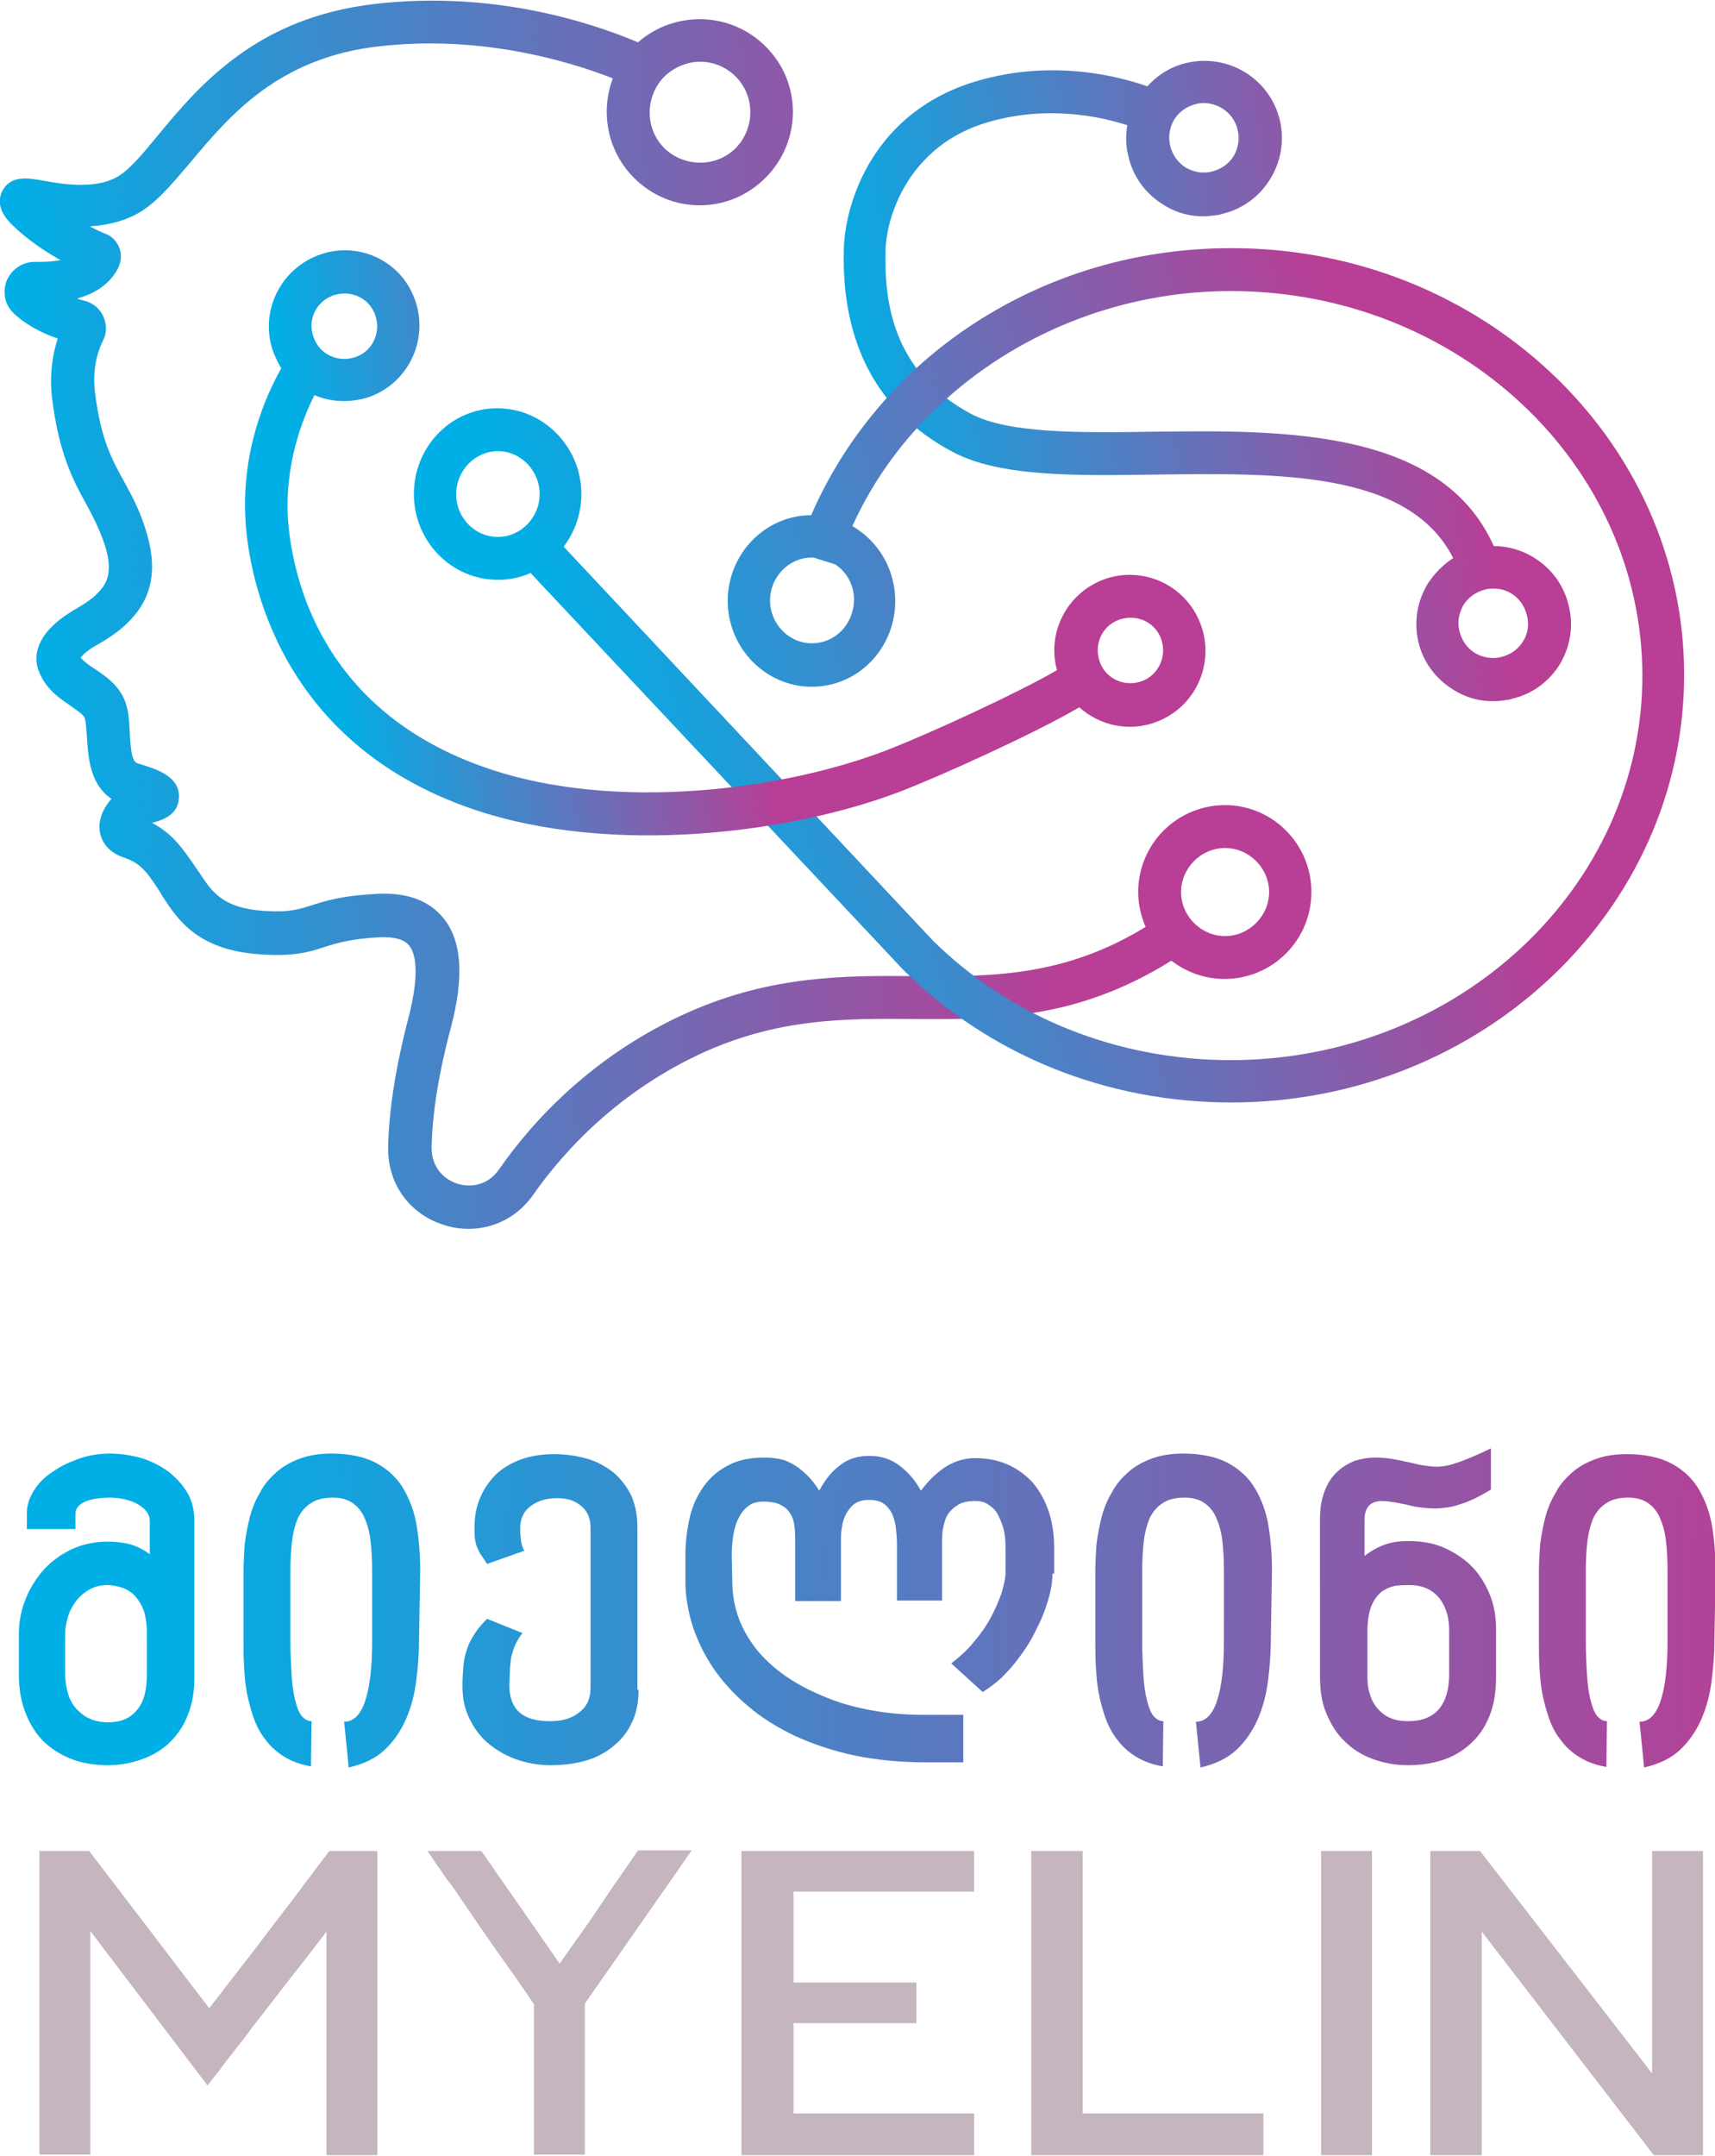 <?xml version="1.0" encoding="utf-8"?>
<!-- Generator: Adobe Illustrator 27.6.1, SVG Export Plug-In . SVG Version: 6.00 Build 0)  -->
<svg version="1.1" id="Layer_1" xmlns="http://www.w3.org/2000/svg" xmlns:xlink="http://www.w3.org/1999/xlink" x="0px" y="0px"
	 viewBox="0 0 300 377" style="enable-background:new 0 0 300 377;" xml:space="preserve">
<style type="text/css">
	.st0{fill:url(#SVGID_1_);}
	.st1{fill:url(#SVGID_00000067199731252091586960000014636321847565478818_);}
	.st2{fill:url(#SVGID_00000181779416339206780820000017341586590808461710_);}
	.st3{fill:url(#SVGID_00000080175805539209495590000002384882178488219827_);}
	.st4{fill:url(#SVGID_00000021819858766369182210000014659886358344513448_);}
	.st5{fill:url(#SVGID_00000153669392022967608890000008687584443176618937_);}
	.st6{fill:url(#SVGID_00000104664889792491386670000006397975540721209020_);}
	.st7{fill:url(#SVGID_00000008860543401803443700000002929709129262836640_);}
	.st8{fill:url(#SVGID_00000028295421293590056410000018413204587883924140_);}
	.st9{fill:url(#SVGID_00000150102660306032160800000008103201104987300235_);}
	.st10{fill:url(#SVGID_00000052811360431438534080000017279953071711131572_);}
	.st11{fill:#C5B5BE;}
</style>
<g>
	<g>
		<g>
			<linearGradient id="SVGID_1_" gradientUnits="userSpaceOnUse" x1="4.202" y1="110.507" x2="183.129" y2="103.214">
				<stop  offset="0" style="stop-color:#00AFE6"/>
				<stop  offset="1" style="stop-color:#B93E95"/>
			</linearGradient>
			<path class="st0" d="M214.3,140.8c-8.4,0-15.2,6.8-15.2,15.2c0,2.2,0.5,4.2,1.3,6.1c-14.4,8.8-27.1,8.7-40.5,8.6
				c-12.2-0.1-24.8-0.1-39.2,6.2c-16.8,7.4-27.5,19.1-33.4,27.6c-2,2.9-5.1,3.2-7.3,2.5c-2.2-0.7-4.5-2.7-4.5-6.3
				c0.1-5.8,1.2-12.9,3.4-21.1c2.3-8.8,1.9-15-1.3-19c-2.5-3.1-6.3-4.5-11.4-4.3c-6.2,0.3-9.2,1.2-11.6,2c-2.3,0.7-3.9,1.3-8.4,1
				c-7.3-0.5-9.1-3.3-11.4-6.8c-0.2-0.3-0.5-0.7-0.7-1c-2.3-3.4-4.1-5.8-7.5-7.6c2-0.5,4.6-1.5,4.7-4.4c0.2-3.9-4.3-5.1-7.2-6
				c-1-0.3-1.2-1.9-1.4-5.3c-0.1-2.2-0.2-4.2-1-6c-1.2-2.6-3.3-4-5.1-5.2c-1.1-0.7-2-1.4-2.5-2c0.4-0.5,1.3-1.4,3.2-2.4
				c1.7-1,3.2-2,4.4-3.1c3.3-3,6.7-7.7,3.8-16.8c-1.1-3.6-2.5-6.1-3.8-8.5c-2.1-3.8-4.1-7.4-5.1-15.7c-0.5-4.4,0.7-7.5,1.4-8.9
				c0.7-1.3,0.7-2.8,0.1-4.2c-0.6-1.4-1.8-2.4-3.3-2.8c-0.4-0.1-0.9-0.2-1.3-0.4c4.5-1.2,6.4-3.8,7.2-5.4c0.5-1.1,0.6-2.3,0.2-3.4
				c-0.4-1.1-1.3-2.1-2.4-2.5c-0.6-0.2-1.6-0.7-2.8-1.3c2.6-0.2,5.3-0.7,7.9-2c3.5-1.8,6.3-5.2,9.7-9.2c6.8-8.1,15.3-18.3,33-20.3
				c17.5-2,32.7,2.4,40.9,5.6c-2.2,5.8-1,12.7,3.7,17.4c3.2,3.2,7.3,4.8,11.5,4.8s8.3-1.6,11.5-4.8c6.4-6.4,6.4-16.7,0-23
				c-6.1-6.1-15.9-6.3-22.3-0.7C103.1,3.8,86-1.7,65.5,0.7c-20.7,2.4-30.7,14.3-37.9,23c-2.8,3.4-5.2,6.3-7.4,7.4
				c-3.9,2-9.3,1.1-12.6,0.5c-2.8-0.5-5.7-1-7.2,1.8c-1.4,2.8,0.9,5.1,1.8,6c2.6,2.5,5.7,4.6,8.4,6.1c-0.2,0-0.5,0.1-0.7,0.1
				c-1.3,0.2-2.5,0.2-3.6,0.2c-2.2-0.1-4.2,1.2-5.1,3.2c-0.8,2-0.4,4.2,1.1,5.7c2.2,2.1,5.1,3.6,7.8,4.5c-0.8,2.5-1.5,6-1,10.4
				c1.2,9.7,3.7,14.4,5.9,18.4c1.2,2.2,2.3,4.3,3.3,7.2c1.7,5.3,0.2,7.2-1.7,9c-0.8,0.7-1.8,1.4-3,2.1c-7.9,4.4-7.7,8.9-6.8,11.1
				c1.2,3.1,3.6,4.7,5.5,6c1.1,0.8,2.2,1.5,2.5,2.1c0.2,0.5,0.3,2.1,0.4,3.2c0.2,3.3,0.4,8.4,4.3,11c-1.2,1.3-2.1,3.1-2.1,4.9
				c0,2.4,1.5,4.4,4.1,5.3c2.9,1,3.9,2.1,6.3,5.8c0.2,0.3,0.4,0.6,0.6,1c2.6,4,6.1,9.5,17.2,10.2c5.9,0.4,8.5-0.4,11.2-1.3
				c2.2-0.7,4.5-1.4,9.6-1.7c2.6-0.1,4.4,0.4,5.2,1.5c0.9,1.1,2,4.2-0.1,12.4c-2.3,8.8-3.5,16.5-3.6,22.9
				c-0.1,6.3,3.7,11.6,9.7,13.5c1.5,0.5,2.9,0.7,4.4,0.7c4.4,0,8.6-2.1,11.3-6c5.4-7.7,15.1-18.3,30.3-25.1
				c13-5.7,24.2-5.7,36.1-5.6c14.1,0.1,28.6,0.2,45.2-10.2c2.6,2,5.8,3.2,9.3,3.2c8.4,0,15.2-6.8,15.2-15.2S222.6,140.8,214.3,140.8
				z M122.5,10.8c2.3,0,4.5,0.9,6.2,2.6c3.4,3.4,3.4,9,0,12.5c-3.4,3.4-9,3.4-12.5,0c-3.4-3.4-3.4-9,0-12.5
				C118,11.7,120.2,10.8,122.5,10.8z M214.3,163.7c-4.2,0-7.7-3.5-7.7-7.7s3.5-7.7,7.7-7.7s7.7,3.5,7.7,7.7S218.5,163.7,214.3,163.7
				z"/>
		</g>
		<g>
			
				<linearGradient id="SVGID_00000101088712912346294230000009023696829931999917_" gradientUnits="userSpaceOnUse" x1="147.064" y1="78.43" x2="257.233" y2="62.021">
				<stop  offset="0" style="stop-color:#00AFE6"/>
				<stop  offset="1" style="stop-color:#B93E95"/>
			</linearGradient>
			<path style="fill:url(#SVGID_00000101088712912346294230000009023696829931999917_);" d="M274.4,105.9c-0.8-3.5-3-6.5-6.1-8.4
				c-2.1-1.3-4.5-2-7-2c-9.2-20.6-37-20.3-59.6-20c-13,0.2-25.3,0.3-31.8-3.1c-13.9-7.4-15.2-19.8-15-28.5c0.1-6,4-18.4,17.8-22.5
				c10.5-3.1,19.9-1,24.5,0.5c-0.3,1.8-0.3,3.6,0.2,5.5c0.8,3.5,3,6.5,6.1,8.4c2.8,1.8,6.1,2.4,9.4,1.8c0.3,0,0.6-0.1,0.9-0.2
				c3.5-0.8,6.5-3,8.4-6.1c1.9-3.1,2.5-6.7,1.7-10.2c-1.7-7.3-9-11.8-16.3-10.1c-2.7,0.6-5.1,2.1-6.9,4.1
				c-5.1-1.8-16.7-4.8-29.9-0.9c-17.9,5.3-23,21-23.2,29.5c-0.4,16.5,6,28.4,19,35.3c8.2,4.4,21.4,4.2,35.4,4
				c21.9-0.3,44.5-0.6,52.2,14.6c-1.7,1.1-3.2,2.6-4.4,4.4c-1.9,3.1-2.5,6.7-1.7,10.2c0.8,3.5,3,6.5,6.1,8.4
				c2.8,1.8,6.1,2.4,9.4,1.8c0.3,0,0.6-0.1,0.9-0.2c3.5-0.8,6.5-3,8.4-6.1C274.7,113,275.3,109.4,274.4,105.9z M209.2,18.2
				c0.1,0,0.3-0.1,0.4-0.1c3.1-0.5,6.2,1.5,6.9,4.6c0.4,1.6,0.1,3.2-0.7,4.6c-0.9,1.4-2.2,2.3-3.8,2.7c-1.6,0.4-3.2,0.1-4.6-0.7
				c-1.4-0.9-2.3-2.2-2.7-3.8c-0.4-1.6-0.1-3.2,0.7-4.6C206.3,19.5,207.6,18.6,209.2,18.2z M266.4,112.2c-0.9,1.4-2.2,2.3-3.8,2.7
				c-1.6,0.4-3.2,0.1-4.6-0.7c-1.4-0.9-2.3-2.2-2.7-3.8s-0.1-3.2,0.7-4.6c0.9-1.4,2.2-2.3,3.8-2.7c0.1,0,0.3-0.1,0.4-0.1
				c1.5-0.2,2.9,0,4.2,0.8c1.4,0.9,2.3,2.2,2.7,3.8C267.5,109.2,267.3,110.8,266.4,112.2z"/>
		</g>
		<g>
			
				<linearGradient id="SVGID_00000014601074622169336960000016585881284972558983_" gradientUnits="userSpaceOnUse" x1="107.915" y1="148.253" x2="250.119" y2="101.373">
				<stop  offset="0" style="stop-color:#00AFE6"/>
				<stop  offset="1" style="stop-color:#B93E95"/>
			</linearGradient>
			<path style="fill:url(#SVGID_00000014601074622169336960000016585881284972558983_);" d="M215.3,43.4c-17.3,0-33.8,5.2-47.6,15
				c-11.4,8.1-20.4,19.2-25.8,31.7c-8,0-14.6,6.7-14.6,15c0,8.2,6.6,15,14.7,15c8.1,0,14.6-6.7,14.6-15c0-5.6-3-10.5-7.5-13.1
				c11.1-24.5,37.3-41.1,66.2-41.1c39.7,0,71.9,30.1,72,67.2c0,37.1-32.2,67.2-71.9,67.3c-19.9,0-38.5-7.4-52.2-20.9L98.6,95.6
				c1.9-2.5,3.1-5.7,3.1-9.2c0-8.2-6.6-15-14.7-15c-8.1,0-14.6,6.7-14.6,15s6.6,15,14.7,15c2,0,4-0.4,5.7-1.2l65.2,69.4l0.1,0.1
				c15.1,14.9,35.5,23.1,57.3,23.1c43.7,0,79.2-33.6,79.2-74.8C294.6,76.8,259,43.3,215.3,43.4z M142,112.5c-4,0-7.3-3.4-7.3-7.5
				s3.3-7.5,7.3-7.5c0.1,0,0.2,0,0.3,0l3.8,1.2c2,1.3,3.3,3.6,3.3,6.2C149.3,109.2,146.1,112.5,142,112.5z M79.8,86.4
				c0-4.1,3.3-7.5,7.3-7.5s7.3,3.4,7.3,7.5c0,4.1-3.3,7.5-7.3,7.5S79.8,90.6,79.8,86.4z"/>
		</g>
		<g>
			
				<linearGradient id="SVGID_00000145057014555615085550000006453022418597912975_" gradientUnits="userSpaceOnUse" x1="54.783" y1="100.586" x2="128.75" y2="89.126">
				<stop  offset="0" style="stop-color:#00AFE6"/>
				<stop  offset="1" style="stop-color:#B93E95"/>
			</linearGradient>
			<path style="fill:url(#SVGID_00000145057014555615085550000006453022418597912975_);" d="M192.9,101.4c-6.4,2.5-9.8,9.4-8,15.8
				c-6.9,4-22.3,11.1-29.8,14c0,0,0,0,0,0c-17.9,6.9-47.5,10.9-70,3.1c-29.1-10-33.9-33.5-34.7-43.1c-0.7-9.9,2.5-17.9,4.6-22.1
				c3,1.3,6.6,1.4,9.9,0.2c6.8-2.6,10.2-10.3,7.6-17.1C70,45.4,62.3,42,55.5,44.7S45.3,55,47.9,61.8c0.4,0.9,0.8,1.8,1.3,2.6
				c-2.6,4.6-7.2,14.6-6.2,27.5c0.7,8.7,5.5,37.9,39.7,49.6c24.3,8.3,56,4.2,75.1-3.2c0,0,0,0,0,0c7.2-2.8,23.1-10,31-14.6
				c3.6,3.2,8.8,4.4,13.6,2.5c6.8-2.6,10.2-10.3,7.6-17.1C207.4,102.2,199.7,98.8,192.9,101.4z M58.2,51.7c3-1.1,6.3,0.3,7.4,3.3
				c1.1,3-0.3,6.3-3.3,7.4c-3,1.1-6.3-0.3-7.4-3.3C53.7,56.1,55.2,52.8,58.2,51.7z M199.8,119.1c-3,1.1-6.3-0.3-7.4-3.3
				c-1.1-3,0.3-6.3,3.3-7.4c3-1.1,6.3,0.3,7.4,3.3S202.7,118,199.8,119.1z"/>
		</g>
	</g>
	<g>
		<g>
			
				<linearGradient id="SVGID_00000029005318566016100600000007952506954652682912_" gradientUnits="userSpaceOnUse" x1="27.537" y1="281.679" x2="310.223" y2="285.756">
				<stop  offset="0" style="stop-color:#00AFE6"/>
				<stop  offset="1" style="stop-color:#B93E95"/>
			</linearGradient>
			<path style="fill:url(#SVGID_00000029005318566016100600000007952506954652682912_);" d="M34,293.5c0,2.4-0.4,4.5-1.1,6.3
				c-0.7,1.9-1.8,3.5-3.1,4.8c-1.3,1.3-2.9,2.3-4.8,3c-1.9,0.7-3.9,1.1-6.1,1.1c-2.5,0-4.8-0.4-6.7-1.2c-1.9-0.8-3.6-1.9-4.9-3.3
				c-1.3-1.4-2.3-3.1-3-5.1c-0.7-1.9-1-4.1-1-6.3v-7c0-1.9,0.3-3.8,1-5.7c0.7-1.9,1.7-3.6,3-5.2c1.3-1.5,2.9-2.8,4.9-3.8
				s4.2-1.5,6.7-1.5c1.1,0,2.3,0.1,3.6,0.4c1.2,0.3,2.5,0.9,3.7,1.8v-5.8c0-0.6-0.2-1.2-0.6-1.7c-0.4-0.5-0.9-0.9-1.6-1.3
				c-0.7-0.4-1.4-0.6-2.2-0.8c-0.8-0.2-1.7-0.3-2.5-0.3c-2,0-3.6,0.3-4.6,0.8c-1,0.5-1.5,1.2-1.5,2v2.7H4.7v-2.7
				c0-1.4,0.4-2.7,1.2-4c0.8-1.3,1.9-2.4,3.3-3.3c1.4-1,2.9-1.7,4.6-2.3c1.7-0.6,3.5-0.9,5.4-0.9c1.9,0,3.8,0.3,5.6,0.8
				c1.8,0.6,3.4,1.4,4.7,2.4s2.5,2.3,3.3,3.7c0.8,1.4,1.2,3,1.2,4.8L34,293.5z M25.7,285.6c0-1.5-0.2-2.8-0.5-3.8
				c-0.4-1.1-0.9-1.9-1.5-2.6c-0.6-0.7-1.4-1.2-2.2-1.5c-0.9-0.3-1.8-0.5-2.8-0.5c-1.2,0-2.2,0.3-3.1,0.8c-0.9,0.5-1.7,1.2-2.3,2
				c-0.6,0.8-1.1,1.7-1.4,2.7c-0.3,1-0.5,2-0.5,3v7c0,1.3,0.2,2.4,0.5,3.5c0.3,1,0.8,1.9,1.5,2.7c0.7,0.7,1.4,1.3,2.4,1.7
				c0.9,0.4,2,0.6,3.1,0.6c2.2,0,3.9-0.7,5.1-2.2c1.2-1.4,1.7-3.5,1.7-6.3V285.6z"/>
		</g>
		<g>
			
				<linearGradient id="SVGID_00000083771059502952234920000011284636653673472955_" gradientUnits="userSpaceOnUse" x1="27.542" y1="281.319" x2="310.228" y2="285.396">
				<stop  offset="0" style="stop-color:#00AFE6"/>
				<stop  offset="1" style="stop-color:#B93E95"/>
			</linearGradient>
			<path style="fill:url(#SVGID_00000083771059502952234920000011284636653673472955_);" d="M73.3,286.9c0,2.4-0.2,4.7-0.5,7.1
				c-0.3,2.4-0.9,4.6-1.8,6.7c-0.9,2-2.1,3.8-3.7,5.3c-1.6,1.5-3.7,2.5-6.3,3.1l-0.8-8c1.6,0,2.9-1.2,3.7-3.7
				c0.8-2.4,1.2-5.9,1.2-10.4v-12.3c0-2-0.1-3.8-0.3-5.4c-0.2-1.6-0.6-2.9-1.1-4c-0.5-1.1-1.2-1.9-2.1-2.5c-0.9-0.6-2-0.9-3.4-0.9
				c-1.5,0-2.8,0.3-3.7,0.9c-1,0.6-1.7,1.4-2.3,2.5c-0.5,1.1-0.9,2.5-1.1,4.1c-0.2,1.6-0.3,3.4-0.3,5.4v12.1c0,2.2,0.1,4.1,0.2,5.9
				c0.1,1.7,0.3,3.2,0.6,4.4c0.3,1.2,0.6,2.1,1.1,2.8c0.5,0.6,1.1,1,1.8,1l-0.1,7.9c-1.8-0.3-3.4-0.9-4.7-1.7
				c-1.3-0.8-2.4-1.8-3.2-2.9c-0.9-1.1-1.6-2.4-2.1-3.8c-0.5-1.4-0.9-2.9-1.2-4.4c-0.3-1.5-0.4-3-0.5-4.6c-0.1-1.6-0.1-3.1-0.1-4.6
				v-12c0-1.6,0.1-3.2,0.2-4.8c0.2-1.6,0.5-3.2,0.9-4.8c0.4-1.5,1-3,1.8-4.3c0.7-1.4,1.7-2.5,2.8-3.5c1.1-1,2.5-1.8,4.1-2.4
				c1.6-0.6,3.4-0.9,5.6-0.9c3.2,0,5.9,0.6,7.9,1.7c2,1.1,3.6,2.6,4.7,4.5c1.1,1.9,1.9,4,2.3,6.5c0.4,2.5,0.6,5,0.6,7.8L73.3,286.9z
				"/>
		</g>
		<g>
			
				<linearGradient id="SVGID_00000081616711060240094560000001208307210653394560_" gradientUnits="userSpaceOnUse" x1="27.553" y1="280.558" x2="310.239" y2="284.635">
				<stop  offset="0" style="stop-color:#00AFE6"/>
				<stop  offset="1" style="stop-color:#B93E95"/>
			</linearGradient>
			<path style="fill:url(#SVGID_00000081616711060240094560000001208307210653394560_);" d="M111.7,295.5c0,2.3-0.4,4.3-1.3,6
				c-0.8,1.7-2,3-3.4,4.1c-1.4,1.1-3,1.9-4.9,2.4c-1.9,0.5-3.8,0.7-5.8,0.7c-2.2,0-4.3-0.4-6.2-1.1c-1.9-0.7-3.5-1.7-4.9-2.9
				s-2.4-2.7-3.2-4.4c-0.8-1.7-1.1-3.5-1.1-5.5c0-1.4,0.1-2.7,0.2-3.8c0.1-1.1,0.4-2,0.7-2.9c0.3-0.9,0.8-1.7,1.3-2.5
				c0.5-0.8,1.2-1.6,2.1-2.5l6.2,2.5c-0.5,0.6-0.9,1.3-1.2,1.9c-0.3,0.6-0.5,1.3-0.7,2c-0.2,0.7-0.2,1.5-0.3,2.4
				c0,0.9-0.1,1.8-0.1,2.9c0,2,0.6,3.6,1.7,4.6c1.2,1.1,3,1.6,5.4,1.6c2.2,0,3.9-0.5,5.2-1.6c1.3-1,1.9-2.4,1.9-4.2v-28.1
				c0-1.5-0.5-2.8-1.6-3.7c-1.1-1-2.5-1.4-4.3-1.4c-1.9,0-3.4,0.5-4.6,1.4c-1.2,0.9-1.8,2.2-1.8,3.8c0,0.6,0,1.2,0.1,1.8
				c0,0.6,0.2,1.4,0.6,2.2l-6.5,2.3c-0.4-0.6-0.7-1.1-1-1.5c-0.3-0.4-0.5-0.9-0.7-1.3c-0.2-0.4-0.3-0.9-0.4-1.5
				c-0.1-0.5-0.1-1.2-0.1-2c0-1.9,0.3-3.7,1-5.3c0.7-1.6,1.6-2.9,2.8-4.1c1.2-1.1,2.7-2,4.4-2.6c1.7-0.6,3.6-0.9,5.7-0.9
				c2.1,0,4,0.3,5.8,0.8c1.8,0.5,3.3,1.4,4.6,2.4c1.3,1.1,2.3,2.4,3.1,4c0.7,1.6,1.1,3.4,1.1,5.5V295.5z"/>
		</g>
		<g>
			
				<linearGradient id="SVGID_00000165936790277393729770000003803670743341861779_" gradientUnits="userSpaceOnUse" x1="27.571" y1="279.357" x2="310.256" y2="283.435">
				<stop  offset="0" style="stop-color:#00AFE6"/>
				<stop  offset="1" style="stop-color:#B93E95"/>
			</linearGradient>
			<path style="fill:url(#SVGID_00000165936790277393729770000003803670743341861779_);" d="M184.1,275.2c0,1-0.1,2.1-0.4,3.3
				c-0.3,1.2-0.7,2.5-1.2,3.8c-0.5,1.3-1.2,2.6-1.9,4c-0.7,1.3-1.6,2.6-2.5,3.8c-0.9,1.2-1.9,2.3-2.9,3.3c-1.1,1-2.2,1.8-3.3,2.5
				l-5.5-5c1.4-1.1,2.8-2.3,3.9-3.7c1.2-1.4,2.2-2.8,3-4.3c0.8-1.5,1.4-2.9,1.9-4.3c0.4-1.4,0.7-2.6,0.7-3.7v-4.1
				c0-1.4-0.1-2.6-0.4-3.6c-0.3-1-0.7-1.9-1.1-2.6s-1.1-1.2-1.7-1.6c-0.7-0.4-1.3-0.5-2.1-0.5c-1.2,0-2.2,0.2-2.9,0.6
				c-0.7,0.4-1.3,0.9-1.8,1.6s-0.7,1.5-0.9,2.4c-0.2,0.9-0.2,1.9-0.2,2.9v9.9h-7.9v-9.9c0-1-0.1-2-0.2-2.9c-0.1-0.9-0.4-1.8-0.7-2.5
				c-0.4-0.7-0.9-1.3-1.5-1.7c-0.6-0.4-1.5-0.6-2.5-0.6c-1,0-1.7,0.2-2.4,0.6c-0.6,0.4-1.1,1-1.5,1.7c-0.4,0.7-0.7,1.5-0.8,2.4
				c-0.2,0.9-0.2,1.8-0.2,2.8v10.2h-8v-10.2c0-0.9,0-1.8-0.1-2.7c-0.1-0.9-0.3-1.7-0.7-2.3c-0.4-0.7-0.9-1.2-1.7-1.6
				c-0.7-0.4-1.8-0.6-3.1-0.6c-1,0-1.8,0.2-2.5,0.7c-0.7,0.5-1.3,1.2-1.7,2c-0.5,0.9-0.8,1.9-1,3c-0.2,1.2-0.3,2.4-0.3,3.7l0.1,4.6
				c0,2.3,0.4,4.5,1.2,6.6c0.8,2.1,2,4,3.4,5.7c1.5,1.7,3.3,3.3,5.3,4.6c2.1,1.4,4.4,2.5,6.9,3.5c2.5,1,5.2,1.7,8.1,2.2
				c2.9,0.5,5.8,0.7,8.9,0.7h6.6v8.3h-6.4c-4.5,0-8.7-0.4-12.6-1.2c-3.8-0.8-7.3-2-10.4-3.4c-3.1-1.5-5.9-3.2-8.2-5.2
				c-2.4-2-4.4-4.2-6-6.5c-1.6-2.3-2.8-4.8-3.7-7.4c-0.8-2.6-1.3-5.2-1.3-7.8l0-4.8c0-2.4,0.3-4.6,0.8-6.7c0.5-2.1,1.4-3.9,2.5-5.4
				c1.1-1.5,2.5-2.7,4.3-3.6c1.7-0.9,3.8-1.3,6.2-1.3c1,0,2,0.1,2.9,0.3c0.9,0.2,1.7,0.6,2.5,1.1c0.8,0.5,1.5,1.1,2.2,1.8
				c0.7,0.7,1.4,1.6,2,2.6c1-1.9,2.3-3.5,3.7-4.5c1.4-1.1,3.1-1.6,5.1-1.6c1.9,0,3.6,0.5,5.1,1.6c1.5,1.1,2.8,2.5,3.9,4.5
				c1.4-1.9,2.9-3.3,4.5-4.3c1.7-1,3.3-1.4,5-1.4c1.9,0,3.7,0.3,5.4,1c1.7,0.7,3.1,1.7,4.4,3c1.2,1.3,2.2,3,2.9,4.9
				c0.7,1.9,1.1,4.2,1.1,6.7V275.2z"/>
		</g>
		<g>
			
				<linearGradient id="SVGID_00000179615917096144061510000015172647538810049170_" gradientUnits="userSpaceOnUse" x1="27.573" y1="279.171" x2="310.259" y2="283.248">
				<stop  offset="0" style="stop-color:#00AFE6"/>
				<stop  offset="1" style="stop-color:#B93E95"/>
			</linearGradient>
			<path style="fill:url(#SVGID_00000179615917096144061510000015172647538810049170_);" d="M222.3,286.9c0,2.4-0.2,4.7-0.5,7.1
				c-0.3,2.4-0.9,4.6-1.8,6.7c-0.9,2-2.1,3.8-3.7,5.3c-1.6,1.5-3.7,2.5-6.3,3.1l-0.8-8c1.6,0,2.9-1.2,3.7-3.7
				c0.8-2.4,1.2-5.9,1.2-10.4v-12.3c0-2-0.1-3.8-0.3-5.4c-0.2-1.6-0.6-2.9-1.1-4c-0.5-1.1-1.2-1.9-2.1-2.5c-0.9-0.6-2-0.9-3.4-0.9
				c-1.5,0-2.8,0.3-3.7,0.9c-1,0.6-1.7,1.4-2.3,2.5c-0.5,1.1-0.9,2.5-1.1,4.1s-0.3,3.4-0.3,5.4v12.1c0,2.2,0.1,4.1,0.2,5.9
				c0.1,1.7,0.3,3.2,0.6,4.4c0.3,1.2,0.6,2.1,1.1,2.8c0.5,0.6,1.1,1,1.8,1l-0.1,7.9c-1.8-0.3-3.4-0.9-4.7-1.7
				c-1.3-0.8-2.4-1.8-3.2-2.9c-0.9-1.1-1.6-2.4-2.1-3.8c-0.5-1.4-0.9-2.9-1.2-4.4s-0.4-3-0.5-4.6c-0.1-1.6-0.1-3.1-0.1-4.6v-12
				c0-1.6,0.1-3.2,0.2-4.8c0.2-1.6,0.5-3.2,0.9-4.8c0.4-1.5,1-3,1.8-4.3c0.7-1.4,1.7-2.5,2.8-3.5c1.1-1,2.5-1.8,4.1-2.4
				c1.6-0.6,3.4-0.9,5.6-0.9c3.2,0,5.9,0.6,7.9,1.7c2,1.1,3.6,2.6,4.7,4.5c1.1,1.9,1.9,4,2.3,6.5c0.4,2.5,0.6,5,0.6,7.8L222.3,286.9
				z"/>
		</g>
		<g>
			
				<linearGradient id="SVGID_00000005246739763237318580000010826091527222374828_" gradientUnits="userSpaceOnUse" x1="27.593" y1="277.817" x2="310.279" y2="281.894">
				<stop  offset="0" style="stop-color:#00AFE6"/>
				<stop  offset="1" style="stop-color:#B93E95"/>
			</linearGradient>
			<path style="fill:url(#SVGID_00000005246739763237318580000010826091527222374828_);" d="M261.7,293.3c0,2.4-0.3,4.5-1,6.4
				c-0.7,1.9-1.7,3.5-3,4.8c-1.3,1.3-2.9,2.4-4.8,3.1c-1.9,0.7-4.1,1.1-6.6,1.1c-2.3,0-4.3-0.4-6.2-1.1c-1.9-0.7-3.5-1.7-4.9-3.1
				c-1.4-1.3-2.4-3-3.2-4.9c-0.8-1.9-1.1-4.1-1.1-6.5v-27.5c0-1.9,0.3-3.5,0.8-4.8c0.5-1.3,1.2-2.5,2.1-3.3c0.9-0.9,1.9-1.5,3.1-2
				c1.2-0.4,2.5-0.6,3.8-0.6c1.1,0,2.2,0.1,3.2,0.3c1,0.2,2,0.4,2.9,0.6h0c0.8,0.2,1.6,0.4,2.4,0.5c0.8,0.1,1.5,0.2,2.1,0.2
				c1.2,0,2.5-0.3,3.9-0.8c1.4-0.5,3.3-1.3,5.6-2.4v7.2c-1,0.6-1.9,1.1-2.7,1.5c-0.9,0.4-1.7,0.8-2.5,1c-0.8,0.3-1.6,0.5-2.3,0.6
				c-0.8,0.1-1.5,0.2-2.3,0.2c-1,0-1.8-0.1-2.7-0.2c-0.8-0.1-1.6-0.3-2.4-0.5c-0.7-0.1-1.4-0.3-2.1-0.4c-0.7-0.1-1.4-0.2-2.1-0.2
				c-1,0-1.8,0.3-2.3,0.9c-0.5,0.6-0.7,1.4-0.7,2.4v6.3c1.3-1,2.6-1.7,3.9-2.1c1.3-0.4,2.5-0.5,3.7-0.5c2.5,0,4.7,0.4,6.6,1.3
				c1.9,0.9,3.5,2,4.8,3.4c1.3,1.4,2.3,3.1,3,4.9s1,3.8,1,5.8V293.3z M253.5,285.3c0-1.2-0.1-2.2-0.4-3.2c-0.3-1-0.7-1.8-1.3-2.6
				c-0.6-0.7-1.3-1.3-2.2-1.7c-0.9-0.4-1.9-0.6-3.1-0.6c-0.6,0-1.4,0-2.2,0.1c-0.8,0.1-1.6,0.4-2.4,0.9c-0.7,0.5-1.4,1.3-1.9,2.4
				c-0.5,1.1-0.8,2.7-0.8,4.7v7.9c0,1.1,0.1,2.1,0.4,3c0.3,1,0.7,1.8,1.3,2.5c0.6,0.7,1.3,1.3,2.2,1.7c0.9,0.4,2,0.6,3.2,0.6
				c2.4,0,4.2-0.7,5.4-2.1c1.2-1.4,1.8-3.5,1.8-6.1V285.3z"/>
		</g>
		<g>
			
				<linearGradient id="SVGID_00000093169999163968044320000013739703623654679185_" gradientUnits="userSpaceOnUse" x1="27.59" y1="278.051" x2="310.275" y2="282.129">
				<stop  offset="0" style="stop-color:#00AFE6"/>
				<stop  offset="1" style="stop-color:#B93E95"/>
			</linearGradient>
			<path style="fill:url(#SVGID_00000093169999163968044320000013739703623654679185_);" d="M299.9,286.9c0,2.4-0.2,4.7-0.5,7.1
				c-0.3,2.4-0.9,4.6-1.8,6.7c-0.9,2-2.1,3.8-3.7,5.3c-1.6,1.5-3.7,2.5-6.3,3.1l-0.8-8c1.6,0,2.9-1.2,3.7-3.7
				c0.8-2.4,1.2-5.9,1.2-10.4v-12.3c0-2-0.1-3.8-0.3-5.4c-0.2-1.6-0.6-2.9-1.1-4c-0.5-1.1-1.2-1.9-2.1-2.5c-0.9-0.6-2-0.9-3.4-0.9
				c-1.5,0-2.8,0.3-3.7,0.9c-1,0.6-1.7,1.4-2.3,2.5c-0.5,1.1-0.9,2.5-1.1,4.1c-0.2,1.6-0.3,3.4-0.3,5.4v12.1c0,2.2,0.1,4.1,0.2,5.9
				c0.1,1.7,0.3,3.2,0.6,4.4c0.3,1.2,0.6,2.1,1.1,2.8c0.5,0.6,1.1,1,1.8,1L281,309c-1.8-0.3-3.4-0.9-4.7-1.7
				c-1.3-0.8-2.4-1.8-3.2-2.9c-0.9-1.1-1.6-2.4-2.1-3.8c-0.5-1.4-0.9-2.9-1.2-4.4c-0.3-1.5-0.4-3-0.5-4.6c-0.1-1.6-0.1-3.1-0.1-4.6
				v-12c0-1.6,0.1-3.2,0.2-4.8c0.2-1.6,0.5-3.2,0.9-4.8c0.4-1.5,1-3,1.8-4.3c0.7-1.4,1.7-2.5,2.8-3.5c1.1-1,2.5-1.8,4.1-2.4
				c1.6-0.6,3.4-0.9,5.6-0.9c3.2,0,5.9,0.6,7.9,1.7c2,1.1,3.6,2.6,4.7,4.5c1.1,1.9,1.9,4,2.3,6.5c0.4,2.5,0.6,5,0.6,7.8L299.9,286.9
				z"/>
		</g>
	</g>
	<g>
		<path class="st11" d="M6.9,376.9v-53.2h8.7l21,27.5c2.2-2.8,4.3-5.6,6.5-8.4c2.2-2.8,4.3-5.7,6.5-8.5c1.3-1.7,2.7-3.5,4-5.3
			c1.4-1.8,2.7-3.6,4-5.3H66v53.2h-8.9v-39.1c-1.9,2.5-3.8,5-5.8,7.5c-2,2.5-3.9,5.1-5.9,7.6c-0.7,0.9-1.5,1.9-2.2,2.9
			s-1.6,2-2.4,3.1c-0.8,1-1.6,2-2.3,3c-0.8,1-1.5,1.9-2.2,2.8l-20.5-27v39.1H6.9z"/>
		<path class="st11" d="M93.4,376.9v-26.4c-1.8-2.7-3.7-5.4-5.7-8.2c-2-2.8-3.9-5.6-5.9-8.5c-0.5-0.8-1.1-1.6-1.7-2.5
			c-0.6-0.9-1.2-1.8-1.9-2.6c-0.6-0.9-1.2-1.8-1.8-2.6c-0.6-0.9-1.1-1.6-1.6-2.4h9.4l13.7,19.7c0.9-1.3,1.9-2.7,2.8-4
			c1-1.3,1.9-2.7,2.9-4.1c1.3-1.9,2.6-3.9,4-5.9c1.4-2,2.7-3.9,4-5.8h9.4l-18.7,26.8v26.4H93.4z"/>
		<path class="st11" d="M129.7,376.9v-53.2h40.7v7.1h-31.6v15.9h21.5v7.1h-21.5v15.8h31.6v7.3H129.7z"/>
		<path class="st11" d="M180.4,376.9v-53.2h9v45.9H221v7.3H180.4z"/>
		<path class="st11" d="M231.1,376.9v-53.2h8.9v53.2H231.1z"/>
		<path class="st11" d="M289.3,376.9l-30.1-39.1v39.1h-9v-53.2h8.7l30.1,38.9v-38.9h8.9v53.2H289.3z"/>
	</g>
</g>
</svg>
